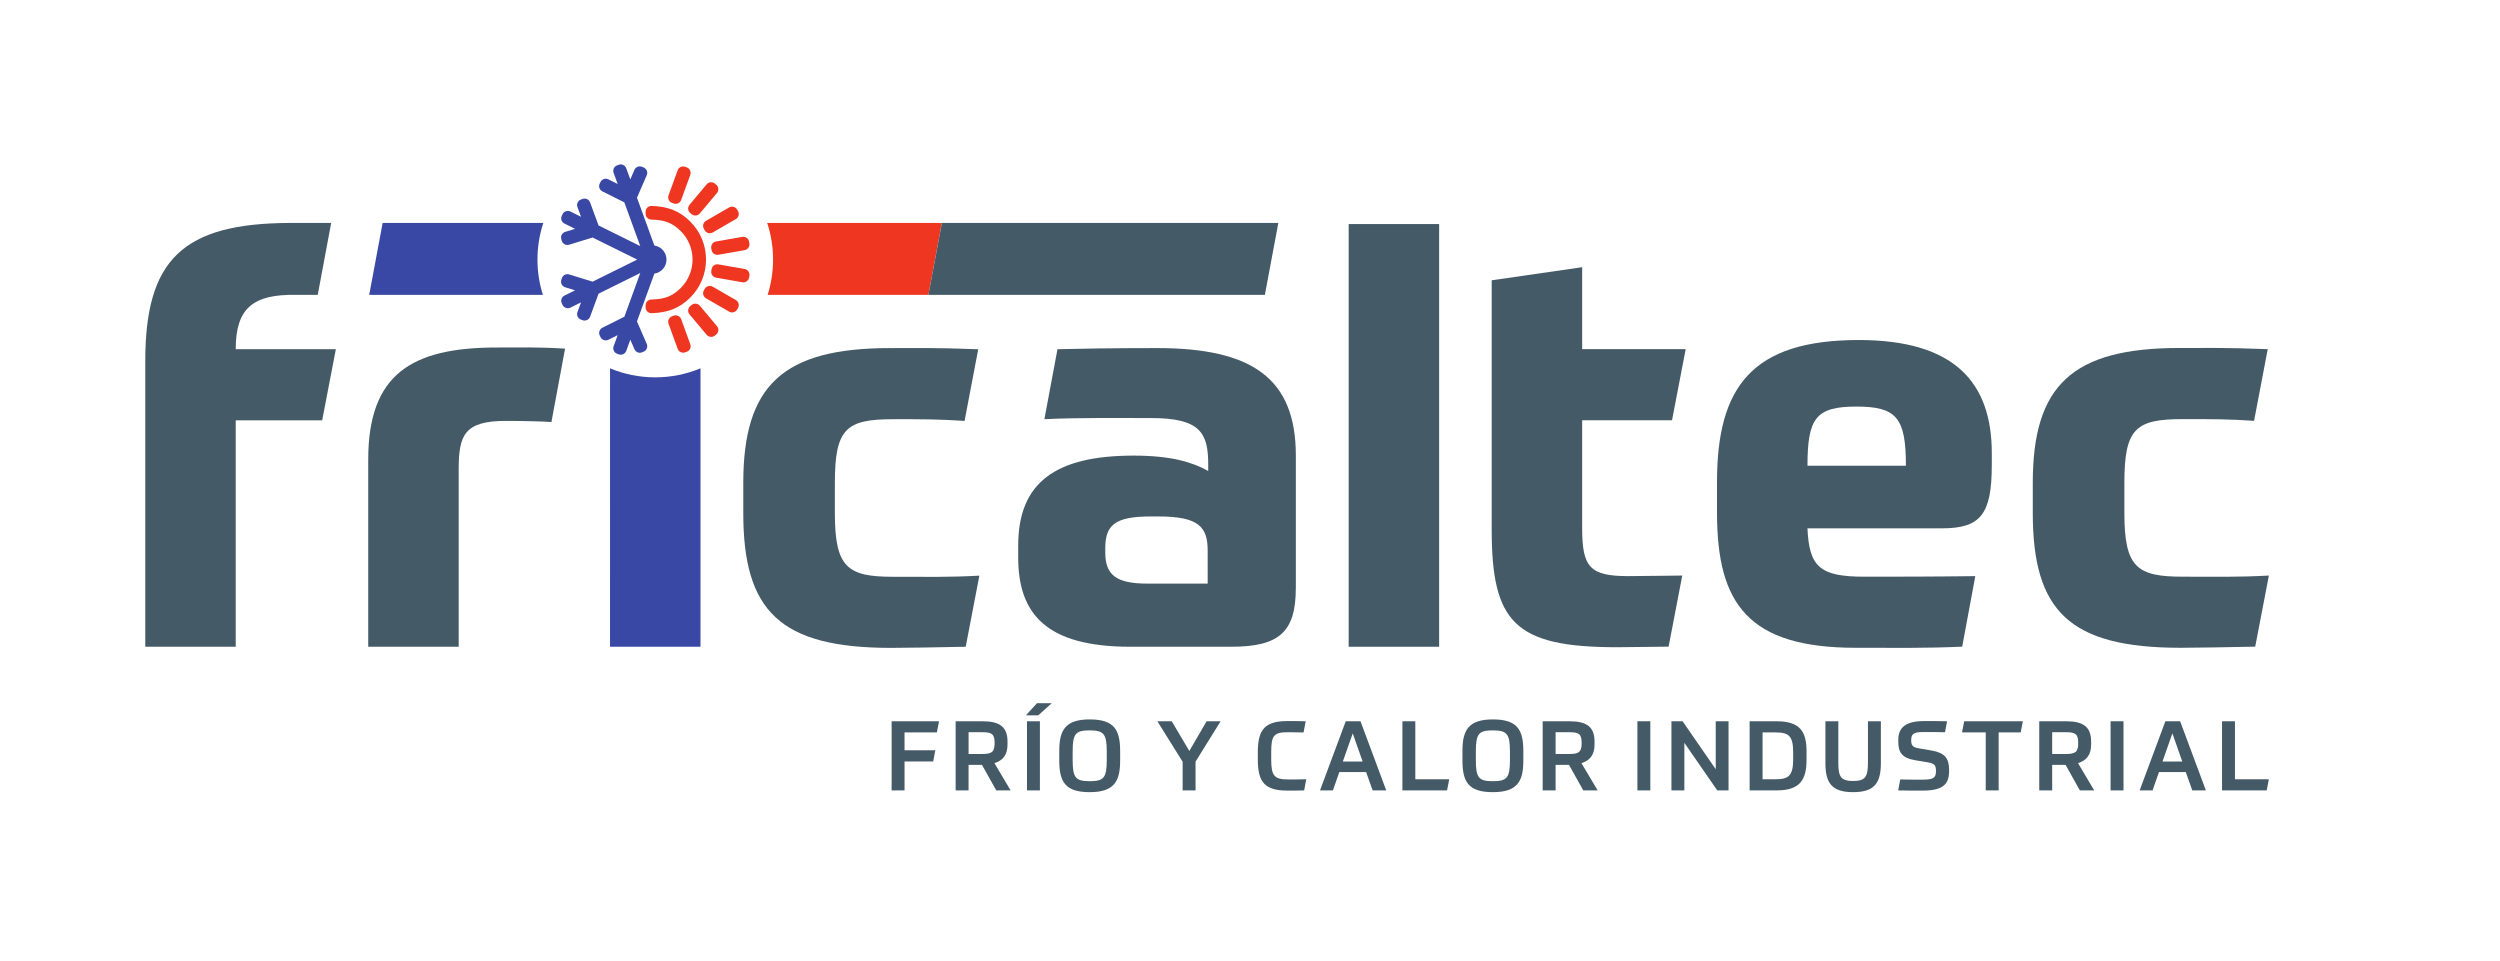 <?xml version="1.0" encoding="UTF-8" standalone="no"?>
<!-- Created with Inkscape (http://www.inkscape.org/) -->

<svg
   xmlns:dc="http://purl.org/dc/elements/1.1/"
   xmlns:cc="http://creativecommons.org/ns#"
   xmlns:rdf="http://www.w3.org/1999/02/22-rdf-syntax-ns#"
   xmlns:svg="http://www.w3.org/2000/svg"
   xmlns="http://www.w3.org/2000/svg"
   xmlns:sodipodi="http://sodipodi.sourceforge.net/DTD/sodipodi-0.dtd"
   xmlns:inkscape="http://www.inkscape.org/namespaces/inkscape"
   version="1.1"
   id="svg2"
   xml:space="preserve"
   width="211.048"
   height="81.121"
   viewBox="0 0 211.048 81.121"
   sodipodi:docname="Logo_Fricaltec.svg"
   inkscape:version="0.92.5 (2060ec1f9f, 2020-04-08)"><defs
     id="defs6" /><sodipodi:namedview
     pagecolor="#ffffff"
     bordercolor="#666666"
     borderopacity="1"
     objecttolerance="10"
     gridtolerance="10"
     guidetolerance="10"
     inkscape:pageopacity="0"
     inkscape:pageshadow="2"
     inkscape:window-width="1713"
     inkscape:window-height="915"
     id="namedview4"
     showgrid="false"
     inkscape:zoom="2.7707986"
     inkscape:cx="73.106555"
     inkscape:cy="67.515495"
     inkscape:window-x="52"
     inkscape:window-y="0"
     inkscape:window-maximized="0"
     inkscape:current-layer="g10" /><g
     id="g10"
     inkscape:groupmode="layer"
     inkscape:label="Logo_Fricaltec"
     transform="matrix(1.333,0,0,-1.333,-58.689,139.81)"><path
       d="m 67.409,86.209 h 11 c -0.223,0.706 -0.343,1.457 -0.343,2.236 0,0.81 0.13,1.59 0.37,2.321 H 68.261 Z"
       style="fill:#3948a4;fill-opacity:1;fill-rule:nonzero;stroke:none"
       id="path12"
       inkscape:connector-curvature="0" /><path
       d="m 92.642,86.209 h 10.182 l 0.852,4.557 H 92.615 c 0.24,-0.731 0.37,-1.511 0.37,-2.321 0,-0.779 -0.12,-1.53 -0.342,-2.236"
       style="fill:#ef3620;fill-opacity:1;fill-rule:nonzero;stroke:none"
       id="path14"
       inkscape:connector-curvature="0" /><path
       d="m 102.825,86.209 h 21.308 l 0.852,4.557 h -21.307 z"
       style="fill:#455a67;fill-opacity:1;fill-rule:nonzero;stroke:none"
       id="path16"
       inkscape:connector-curvature="0" /><path
       d="m 82.661,63.925 h 5.729 v 17.633 c -0.882,-0.368 -1.85,-0.572 -2.864,-0.572 -1.014,0 -1.982,0.204 -2.864,0.572 z"
       style="fill:#3948a4;fill-opacity:1;fill-rule:nonzero;stroke:none"
       id="path18"
       inkscape:connector-curvature="0" /><path
       d="m 126.094,67.636 v 8.395 c 0,4.9 -2.774,6.809 -8.791,6.809 -2.774,0 -4.9,-0.036 -6.305,-0.072 l -0.829,-4.432 c 2.126,0.108 5.152,0.072 6.773,0.072 3.134,0 3.603,-0.973 3.603,-2.954 v -0.397 c -0.973,0.541 -2.306,0.973 -4.72,0.973 -4.936,0 -7.314,-1.693 -7.314,-5.693 v -0.756 c 0,-3.567 1.765,-5.656 7.097,-5.656 h 6.377 c 3.026,0 4.107,0.901 4.107,3.711 z m -5.584,0.288 h -3.819 c -2.018,0 -2.666,0.577 -2.666,1.982 v 0.252 c 0,1.477 0.613,2.018 2.882,2.018 h 0.504 c 2.558,0 3.099,-0.684 3.099,-2.162 z"
       style="fill:#455a67;fill-opacity:1;fill-rule:nonzero;stroke:none"
       id="path20"
       inkscape:connector-curvature="0" /><path
       d="m 73.077,75.166 c 0,2.161 0.36,3.062 2.99,3.062 1.117,0 2.45,-0.036 2.883,-0.072 l 0.864,4.648 c -1.729,0.108 -2.918,0.072 -4.323,0.072 -5.404,0 -8.143,-1.693 -8.143,-7.098 V 63.925 h 5.729 z"
       style="fill:#455a67;fill-opacity:1;fill-rule:nonzero;stroke:none"
       id="path22"
       inkscape:connector-curvature="0" /><path
       d="m 100.395,82.84 c -6.809,0 -9.295,-2.378 -9.295,-8.539 v -1.909 c 0,-6.197 2.306,-8.539 9.367,-8.539 1.045,0 2.81,0.036 4.72,0.072 l 0.864,4.503 c -1.981,-0.108 -3.387,-0.072 -5.44,-0.072 -2.918,0 -3.711,0.576 -3.711,4.035 v 1.909 c 0,3.459 0.721,4.035 3.711,4.035 1.981,0 2.846,0 4.503,-0.108 l 0.865,4.539 c -2.738,0.108 -4.287,0.072 -5.585,0.072"
       style="fill:#455a67;fill-opacity:1;fill-rule:nonzero;stroke:none"
       id="path24"
       inkscape:connector-curvature="0" /><path
       d="m 129.44,63.925 h 5.729 v 26.769 h -5.729 z"
       style="fill:#455a67;fill-opacity:1;fill-rule:nonzero;stroke:none"
       id="path26"
       inkscape:connector-curvature="0" /><path
       d="m 64.15,86.209 0.852,4.557 H 62.424 l -9e-4,-0.001 c -6.83,-0.015 -9.195,-2.325 -9.195,-8.753 V 63.925 h 5.728 v 14.339 h 5.476 l 0.865,4.504 h -6.341 c 0,2.579 1.07,3.498 3.854,3.441 z"
       style="fill:#455a67;fill-opacity:1;fill-rule:nonzero;stroke:none"
       id="path28"
       inkscape:connector-curvature="0" /><path
       d="m 170.169,75.424 v 0.756 c 0,4.504 -2.378,7.17 -8.431,7.17 -6.737,0 -8.971,-2.954 -8.971,-8.971 v -1.981 c 0,-5.764 1.982,-8.539 8.791,-8.539 2.45,0 4.323,-0.036 6.737,0.072 l 0.829,4.467 c -2.846,-0.036 -5.044,-0.036 -7.026,-0.036 -2.81,0 -3.495,0.612 -3.603,3.062 h 8.502 c 2.45,0 3.171,0.865 3.171,3.999 z m -5.44,-0.036 h -6.233 c 0,3.026 0.54,3.747 3.098,3.747 2.558,0 3.135,-0.72 3.135,-3.747"
       style="fill:#455a67;fill-opacity:1;fill-rule:nonzero;stroke:none"
       id="path30"
       inkscape:connector-curvature="0" /><path
       d="m 149.918,78.27 0.865,4.503 h -6.557 v 5.189 L 138.497,87.133 V 71.353 c 0,-5.873 1.441,-7.458 7.926,-7.458 0.793,0 2.846,0.036 3.278,0.036 l 0.865,4.503 c -0.468,0 -2.666,-0.036 -3.422,-0.036 -2.45,0 -2.918,0.576 -2.918,3.062 V 78.27 Z"
       style="fill:#455a67;fill-opacity:1;fill-rule:nonzero;stroke:none"
       id="path32"
       inkscape:connector-curvature="0" /><path
       d="m 182.059,82.846 c -6.809,0 -9.295,-2.378 -9.295,-8.539 v -1.909 c 0,-6.197 2.305,-8.539 9.367,-8.539 1.045,0 2.81,0.036 4.72,0.072 l 0.865,4.503 c -1.982,-0.108 -3.387,-0.072 -5.44,-0.072 -2.918,0 -3.711,0.577 -3.711,4.035 v 1.909 c 0,3.459 0.721,4.035 3.711,4.035 1.981,0 2.846,0 4.503,-0.108 l 0.865,4.539 c -2.738,0.108 -4.287,0.072 -5.585,0.072"
       style="fill:#455a67;fill-opacity:1;fill-rule:nonzero;stroke:none"
       id="path34"
       inkscape:connector-curvature="0" /><path
       d="m 100.495,59.206 v -4.379 h 0.818 v 1.833 h 1.814 l 0.135,0.707 h -1.95 v 1.132 h 2.048 l 0.135,0.707 z"
       style="fill:#455a67;fill-opacity:1;fill-rule:nonzero;stroke:none"
       id="path36"
       inkscape:connector-curvature="0" /><path
       d="m 107.121,54.827 h 0.91 l -1.027,1.728 c 0.547,0.166 0.83,0.535 0.83,1.181 v 0.184 c 0,0.916 -0.48,1.286 -1.581,1.286 h -1.704 v -4.379 h 0.818 v 1.618 h 0.849 z m -0.105,2.977 c 0,-0.554 -0.191,-0.67 -0.781,-0.67 h -0.867 v 1.378 h 0.867 c 0.591,0 0.781,-0.105 0.781,-0.664 z"
       style="fill:#455a67;fill-opacity:1;fill-rule:nonzero;stroke:none"
       id="path38"
       inkscape:connector-curvature="0" /><path
       d="m 109.067,59.206 v -4.379 h 0.818 v 4.379 z m 0.633,1.144 -0.701,-0.769 h 0.781 l 0.855,0.769 z"
       style="fill:#455a67;fill-opacity:1;fill-rule:nonzero;stroke:none"
       id="path40"
       inkscape:connector-curvature="0" /><path
       d="m 113.036,55.411 c -0.885,0 -1.076,0.209 -1.076,1.329 v 0.56 c 0,1.132 0.191,1.328 1.076,1.328 0.88,0 1.083,-0.209 1.083,-1.328 v -0.56 c 0,-1.132 -0.203,-1.329 -1.083,-1.329 z m 0,-0.695 c 1.575,0 1.931,0.708 1.931,2.005 v 0.597 c 0,1.353 -0.381,2.005 -1.931,2.005 -1.568,0 -1.925,-0.707 -1.925,-2.005 V 56.721 c 0,-1.353 0.381,-2.005 1.925,-2.005"
       style="fill:#455a67;fill-opacity:1;fill-rule:nonzero;stroke:none"
       id="path42"
       inkscape:connector-curvature="0" /><path
       d="m 119.742,54.827 v 1.821 l 1.587,2.558 h -0.886 l -1.095,-1.882 -1.113,1.882 h -0.91 l 1.599,-2.565 v -1.814 z"
       style="fill:#455a67;fill-opacity:1;fill-rule:nonzero;stroke:none"
       id="path44"
       inkscape:connector-curvature="0" /><path
       d="m 125.593,58.511 c 0.314,0 0.713,-0.006 0.99,-0.012 l 0.135,0.707 c -0.547,0.018 -0.867,0.012 -1.144,0.012 -1.396,0 -1.888,-0.486 -1.888,-1.962 v -0.474 c 0,-1.452 0.449,-1.968 1.894,-1.968 0.221,0 0.554,-0.006 1.039,0.012 l 0.135,0.707 c -0.554,-0.018 -0.861,-0.012 -1.15,-0.012 -0.861,0 -1.07,0.215 -1.07,1.255 v 0.48 c 0,1.058 0.172,1.255 1.058,1.255"
       style="fill:#455a67;fill-opacity:1;fill-rule:nonzero;stroke:none"
       id="path46"
       inkscape:connector-curvature="0" /><path
       d="m 130.958,54.827 h 0.861 l -1.63,4.379 h -0.935 l -1.63,-4.379 h 0.818 l 0.406,1.163 h 1.697 z m -1.261,3.611 0.627,-1.784 h -1.255 z"
       style="fill:#455a67;fill-opacity:1;fill-rule:nonzero;stroke:none"
       id="path48"
       inkscape:connector-curvature="0" /><path
       d="m 132.842,59.206 v -4.379 h 2.829 l 0.136,0.707 h -2.147 v 3.672 z"
       style="fill:#455a67;fill-opacity:1;fill-rule:nonzero;stroke:none"
       id="path50"
       inkscape:connector-curvature="0" /><path
       d="m 138.57,55.411 c -0.886,0 -1.076,0.209 -1.076,1.329 v 0.56 c 0,1.132 0.191,1.328 1.076,1.328 0.88,0 1.083,-0.209 1.083,-1.328 v -0.56 c 0,-1.132 -0.203,-1.329 -1.083,-1.329 z m 0,-0.695 c 1.575,0 1.931,0.708 1.931,2.005 v 0.597 c 0,1.353 -0.381,2.005 -1.931,2.005 -1.568,0 -1.925,-0.707 -1.925,-2.005 V 56.721 c 0,-1.353 0.381,-2.005 1.925,-2.005"
       style="fill:#455a67;fill-opacity:1;fill-rule:nonzero;stroke:none"
       id="path52"
       inkscape:connector-curvature="0" /><path
       d="m 144.298,54.827 h 0.91 l -1.027,1.728 c 0.547,0.166 0.83,0.535 0.83,1.181 v 0.184 c 0,0.916 -0.48,1.286 -1.581,1.286 h -1.704 v -4.379 h 0.818 v 1.618 h 0.849 z m -0.105,2.977 c 0,-0.554 -0.19,-0.67 -0.781,-0.67 h -0.867 v 1.378 h 0.867 c 0.591,0 0.781,-0.105 0.781,-0.664 z"
       style="fill:#455a67;fill-opacity:1;fill-rule:nonzero;stroke:none"
       id="path54"
       inkscape:connector-curvature="0" /><path
       d="m 147.725,59.206 v -4.379 h 0.818 v 4.379 z"
       style="fill:#455a67;fill-opacity:1;fill-rule:nonzero;stroke:none"
       id="path56"
       inkscape:connector-curvature="0" /><path
       d="m 149.88,59.206 v -4.379 h 0.818 v 3.014 l 2.085,-3.014 h 0.714 v 4.379 h -0.812 v -3.038 l -2.097,3.038 z"
       style="fill:#455a67;fill-opacity:1;fill-rule:nonzero;stroke:none"
       id="path58"
       inkscape:connector-curvature="0" /><path
       d="m 154.833,54.827 h 1.704 c 1.476,0 1.9,0.664 1.9,1.938 v 0.51 c 0,1.298 -0.418,1.931 -1.913,1.931 h -1.691 z m 0.818,3.672 h 0.837 c 0.812,0 1.101,-0.215 1.101,-1.255 v -0.449 c 0,-1.033 -0.289,-1.261 -1.101,-1.261 h -0.837 z"
       style="fill:#455a67;fill-opacity:1;fill-rule:nonzero;stroke:none"
       id="path60"
       inkscape:connector-curvature="0" /><path
       d="m 161.385,54.716 c 1.409,0 1.759,0.634 1.759,1.864 v 2.626 h -0.818 v -2.626 c 0,-0.91 -0.179,-1.156 -0.941,-1.156 -0.763,0 -0.935,0.246 -0.935,1.156 v 2.626 h -0.818 v -2.626 c 0,-1.23 0.351,-1.864 1.753,-1.864"
       style="fill:#455a67;fill-opacity:1;fill-rule:nonzero;stroke:none"
       id="path62"
       inkscape:connector-curvature="0" /><path
       d="m 165.588,57.484 c -0.449,0.067 -0.523,0.197 -0.523,0.529 0,0.394 0.154,0.51 0.769,0.51 0.369,0 0.756,0.006 1.372,-0.012 l 0.129,0.695 c -0.708,0.018 -1.003,0.012 -1.458,0.012 -1.206,0 -1.63,-0.449 -1.63,-1.187 v -0.111 c 0,-0.67 0.209,-1.039 1.095,-1.187 l 0.744,-0.123 c 0.474,-0.08 0.547,-0.197 0.547,-0.566 0,-0.418 -0.154,-0.535 -0.842,-0.535 -0.406,0 -0.769,-0.006 -1.421,0.012 l -0.129,-0.695 c 0.781,-0.018 1.224,-0.012 1.538,-0.012 1.279,0 1.685,0.393 1.685,1.224 v 0.098 c 0,0.713 -0.265,1.064 -1.076,1.212 z"
       style="fill:#455a67;fill-opacity:1;fill-rule:nonzero;stroke:none"
       id="path64"
       inkscape:connector-curvature="0" /><path
       d="m 168.419,59.206 -0.135,-0.707 h 1.501 v -3.672 h 0.818 v 3.672 h 1.396 l 0.136,0.707 z"
       style="fill:#455a67;fill-opacity:1;fill-rule:nonzero;stroke:none"
       id="path66"
       inkscape:connector-curvature="0" /><path
       d="m 175.746,54.827 h 0.91 l -1.027,1.728 c 0.547,0.166 0.83,0.535 0.83,1.181 v 0.184 c 0,0.916 -0.48,1.286 -1.581,1.286 h -1.704 v -4.379 h 0.818 v 1.618 h 0.849 z m -0.105,2.977 c 0,-0.554 -0.191,-0.67 -0.781,-0.67 h -0.867 v 1.378 h 0.867 c 0.59,0 0.781,-0.105 0.781,-0.664 z"
       style="fill:#455a67;fill-opacity:1;fill-rule:nonzero;stroke:none"
       id="path68"
       inkscape:connector-curvature="0" /><path
       d="m 177.692,59.206 v -4.379 h 0.818 v 4.379 z"
       style="fill:#455a67;fill-opacity:1;fill-rule:nonzero;stroke:none"
       id="path70"
       inkscape:connector-curvature="0" /><path
       d="m 182.866,54.827 h 0.861 l -1.63,4.379 h -0.935 l -1.63,-4.379 h 0.818 l 0.406,1.163 h 1.697 z m -1.261,3.611 0.627,-1.784 h -1.255 z"
       style="fill:#455a67;fill-opacity:1;fill-rule:nonzero;stroke:none"
       id="path72"
       inkscape:connector-curvature="0" /><path
       d="m 184.75,59.206 v -4.379 h 2.829 l 0.136,0.707 h -2.147 v 3.672 z"
       style="fill:#455a67;fill-opacity:1;fill-rule:nonzero;stroke:none"
       id="path74"
       inkscape:connector-curvature="0" /><path
       d="m 84.576,89.298 -1.009,2.771 -1.391,0.695 c -0.183,0.092 -0.258,0.315 -0.166,0.498 l 0.049,0.098 c 0.091,0.183 0.315,0.258 0.498,0.166 l 0.587,-0.293 -0.256,0.704 c -0.034,0.094 -0.03,0.193 0.013,0.284 0.043,0.091 0.115,0.157 0.21,0.192 l 0.102,0.037 c 0.192,0.07 0.406,-0.03 0.475,-0.222 l 0.257,-0.706 0.262,0.603 c 0.081,0.187 0.301,0.274 0.488,0.193 l 0.099,-0.043 c 0.092,-0.04 0.161,-0.11 0.198,-0.204 0.037,-0.094 0.035,-0.192 -0.005,-0.284 l -0.619,-1.425 1.102,-3.029 c 0.435,-0.063 0.767,-0.438 0.767,-0.888 0,-0.45 -0.332,-0.824 -0.767,-0.887 l -1.102,-3.029 0.619,-1.425 c 0.04,-0.092 0.042,-0.191 0.005,-0.284 -0.037,-0.094 -0.105,-0.165 -0.198,-0.204 l -0.099,-0.043 c -0.187,-0.081 -0.406,0.006 -0.487,0.193 l -0.262,0.603 -0.257,-0.705 c -0.07,-0.192 -0.283,-0.292 -0.475,-0.222 l -0.102,0.037 c -0.095,0.034 -0.167,0.1 -0.21,0.192 -0.043,0.091 -0.047,0.19 -0.013,0.284 l 0.256,0.704 -0.587,-0.293 c -0.183,-0.091 -0.407,-0.017 -0.498,0.167 l -0.049,0.099 c -0.091,0.183 -0.016,0.406 0.167,0.498 l 1.391,0.694 1.009,2.77 -2.643,-1.308 -0.536,-1.459 C 81.327,84.633 81.113,84.534 80.921,84.605 l -0.103,0.038 c -0.192,0.071 -0.291,0.285 -0.22,0.476 l 0.226,0.616 -0.672,-0.333 c -0.09,-0.045 -0.188,-0.051 -0.283,-0.019 -0.096,0.032 -0.17,0.097 -0.214,0.187 l -0.048,0.098 c -0.09,0.183 -0.015,0.406 0.168,0.497 l 0.672,0.333 -0.627,0.193 c -0.195,0.06 -0.306,0.269 -0.245,0.464 l 0.032,0.104 c 0.06,0.195 0.269,0.306 0.464,0.245 l 1.485,-0.458 2.825,1.398 -2.825,1.399 -1.485,-0.458 c -0.195,-0.06 -0.404,0.05 -0.464,0.245 l -0.032,0.104 c -0.06,0.196 0.05,0.404 0.245,0.464 l 0.627,0.194 -0.672,0.333 c -0.183,0.091 -0.258,0.313 -0.168,0.497 l 0.048,0.098 c 0.044,0.09 0.118,0.155 0.214,0.187 0.095,0.032 0.193,0.026 0.283,-0.019 l 0.672,-0.333 -0.226,0.616 c -0.071,0.192 0.028,0.406 0.221,0.476 l 0.103,0.038 c 0.192,0.071 0.406,-0.028 0.476,-0.22 l 0.536,-1.459 z"
       style="fill:#3948a4;fill-opacity:1;fill-rule:nonzero;stroke:none"
       id="path76"
       inkscape:connector-curvature="0" /><path
       d="m 87.166,92.22 c -0.07,-0.192 -0.283,-0.292 -0.475,-0.222 l -0.102,0.037 c -0.095,0.034 -0.167,0.101 -0.21,0.192 -0.043,0.091 -0.047,0.19 -0.013,0.284 l 0.578,1.587 c 0.07,0.192 0.283,0.292 0.475,0.222 l 0.102,-0.037 c 0.095,-0.034 0.167,-0.101 0.21,-0.192 0.043,-0.091 0.047,-0.19 0.013,-0.284 z"
       style="fill:#ef3620;fill-opacity:1;fill-rule:nonzero;stroke:none"
       id="path78"
       inkscape:connector-curvature="0" /><path
       d="m 88.348,91.367 c -0.131,-0.156 -0.366,-0.177 -0.522,-0.046 l -0.084,0.07 c -0.078,0.065 -0.123,0.152 -0.132,0.252 -0.009,0.101 0.02,0.194 0.085,0.272 l 1.086,1.294 c 0.131,0.156 0.366,0.177 0.522,0.046 l 0.084,-0.07 c 0.077,-0.065 0.123,-0.152 0.132,-0.252 0.009,-0.1 -0.021,-0.194 -0.085,-0.271 z"
       style="fill:#ef3620;fill-opacity:1;fill-rule:nonzero;stroke:none"
       id="path80"
       inkscape:connector-curvature="0" /><path
       d="m 89.165,90.163 c -0.087,-0.05 -0.185,-0.063 -0.282,-0.037 -0.097,0.026 -0.175,0.086 -0.225,0.174 l -0.054,0.094 c -0.102,0.177 -0.04,0.404 0.136,0.506 l 1.463,0.845 c 0.087,0.05 0.185,0.063 0.282,0.037 0.098,-0.026 0.175,-0.086 0.226,-0.174 l 0.054,-0.093 c 0.101,-0.177 0.041,-0.404 -0.136,-0.506 z"
       style="fill:#ef3620;fill-opacity:1;fill-rule:nonzero;stroke:none"
       id="path82"
       inkscape:connector-curvature="0" /><path
       d="m 89.522,88.75 c -0.099,-0.017 -0.195,0.004 -0.278,0.062 -0.083,0.058 -0.135,0.141 -0.153,0.24 l -0.019,0.108 c -0.035,0.202 0.1,0.394 0.301,0.429 l 1.664,0.293 c 0.099,0.017 0.195,-0.004 0.278,-0.062 0.083,-0.058 0.135,-0.141 0.152,-0.24 l 0.019,-0.108 c 0.035,-0.201 -0.1,-0.394 -0.301,-0.429 z"
       style="fill:#ef3620;fill-opacity:1;fill-rule:nonzero;stroke:none"
       id="path84"
       inkscape:connector-curvature="0" /><path
       d="m 89.375,87.301 c -0.201,0.036 -0.337,0.228 -0.301,0.429 l 0.019,0.109 c 0.018,0.099 0.07,0.182 0.153,0.24 0.082,0.058 0.178,0.079 0.278,0.061 l 1.664,-0.293 c 0.201,-0.035 0.337,-0.228 0.301,-0.429 l -0.019,-0.108 c -0.017,-0.099 -0.07,-0.182 -0.152,-0.24 -0.082,-0.058 -0.178,-0.079 -0.278,-0.062 z"
       style="fill:#ef3620;fill-opacity:1;fill-rule:nonzero;stroke:none"
       id="path86"
       inkscape:connector-curvature="0" /><path
       d="m 88.741,85.991 c -0.177,0.102 -0.238,0.329 -0.136,0.506 l 0.054,0.094 c 0.05,0.088 0.128,0.147 0.225,0.173 0.097,0.026 0.195,0.013 0.282,-0.037 l 1.463,-0.844 c 0.177,-0.102 0.238,-0.329 0.136,-0.506 l -0.054,-0.094 c -0.05,-0.087 -0.128,-0.147 -0.225,-0.173 -0.097,-0.026 -0.195,-0.013 -0.282,0.037 z"
       style="fill:#ef3620;fill-opacity:1;fill-rule:nonzero;stroke:none"
       id="path88"
       inkscape:connector-curvature="0" /><path
       d="m 87.695,84.975 c -0.065,0.077 -0.094,0.171 -0.085,0.271 0.009,0.1 0.054,0.188 0.132,0.252 l 0.084,0.07 c 0.156,0.13 0.392,0.11 0.522,-0.046 l 1.086,-1.294 C 89.499,84.152 89.528,84.057 89.519,83.957 89.51,83.857 89.465,83.77 89.388,83.705 l -0.084,-0.07 c -0.156,-0.131 -0.391,-0.11 -0.522,0.046 z"
       style="fill:#ef3620;fill-opacity:1;fill-rule:nonzero;stroke:none"
       id="path90"
       inkscape:connector-curvature="0" /><path
       d="m 86.367,84.379 c -0.035,0.094 -0.03,0.193 0.013,0.284 0.043,0.091 0.115,0.157 0.21,0.192 l 0.102,0.037 c 0.192,0.069 0.405,-0.03 0.475,-0.222 l 0.578,-1.587 c 0.034,-0.094 0.03,-0.193 -0.013,-0.284 -0.043,-0.091 -0.115,-0.157 -0.21,-0.192 l -0.102,-0.037 c -0.192,-0.07 -0.406,0.03 -0.475,0.222 z"
       style="fill:#ef3620;fill-opacity:1;fill-rule:nonzero;stroke:none"
       id="path92"
       inkscape:connector-curvature="0" /><path
       d="m 87.141,90.246 c -0.566,0.565 -1.087,0.711 -1.865,0.73 -0.201,0.005 -0.362,0.17 -0.362,0.371 v 0.124 c 0,0.103 0.039,0.195 0.113,0.267 0.073,0.071 0.168,0.108 0.271,0.104 0.981,-0.032 1.741,-0.286 2.447,-0.992 0.639,-0.639 0.996,-1.5 0.996,-2.404 0,-0.904 -0.357,-1.764 -0.996,-2.404 -0.706,-0.707 -1.466,-0.96 -2.447,-0.992 -0.102,-0.003 -0.197,0.033 -0.271,0.104 -0.074,0.071 -0.113,0.164 -0.113,0.267 v 0.124 c 0,0.201 0.161,0.366 0.362,0.371 0.778,0.019 1.3,0.165 1.865,0.73 0.479,0.479 0.746,1.123 0.746,1.801 0,0.678 -0.267,1.322 -0.746,1.801"
       style="fill:#ef3620;fill-opacity:1;fill-rule:nonzero;stroke:none"
       id="path94"
       inkscape:connector-curvature="0" /><rect
       style="opacity:0;fill:#ef3620;fill-opacity:1;fill-rule:nonzero;stroke:none;stroke-width:2.25;stroke-miterlimit:4;stroke-dasharray:none;stroke-opacity:1"
       id="rect904"
       width="162.679"
       height="54.948"
       x="37.625"
       y="-104.753"
       transform="scale(1,-1)" /><rect
       style="opacity:0;fill:#ef3620;fill-opacity:1;fill-rule:nonzero;stroke:#000000;stroke-width:0.75;stroke-miterlimit:4;stroke-dasharray:none;stroke-opacity:1"
       id="rect906"
       width="157.536"
       height="60.091"
       x="44.392"
       y="-104.483"
       transform="scale(1,-1)" /></g></svg>